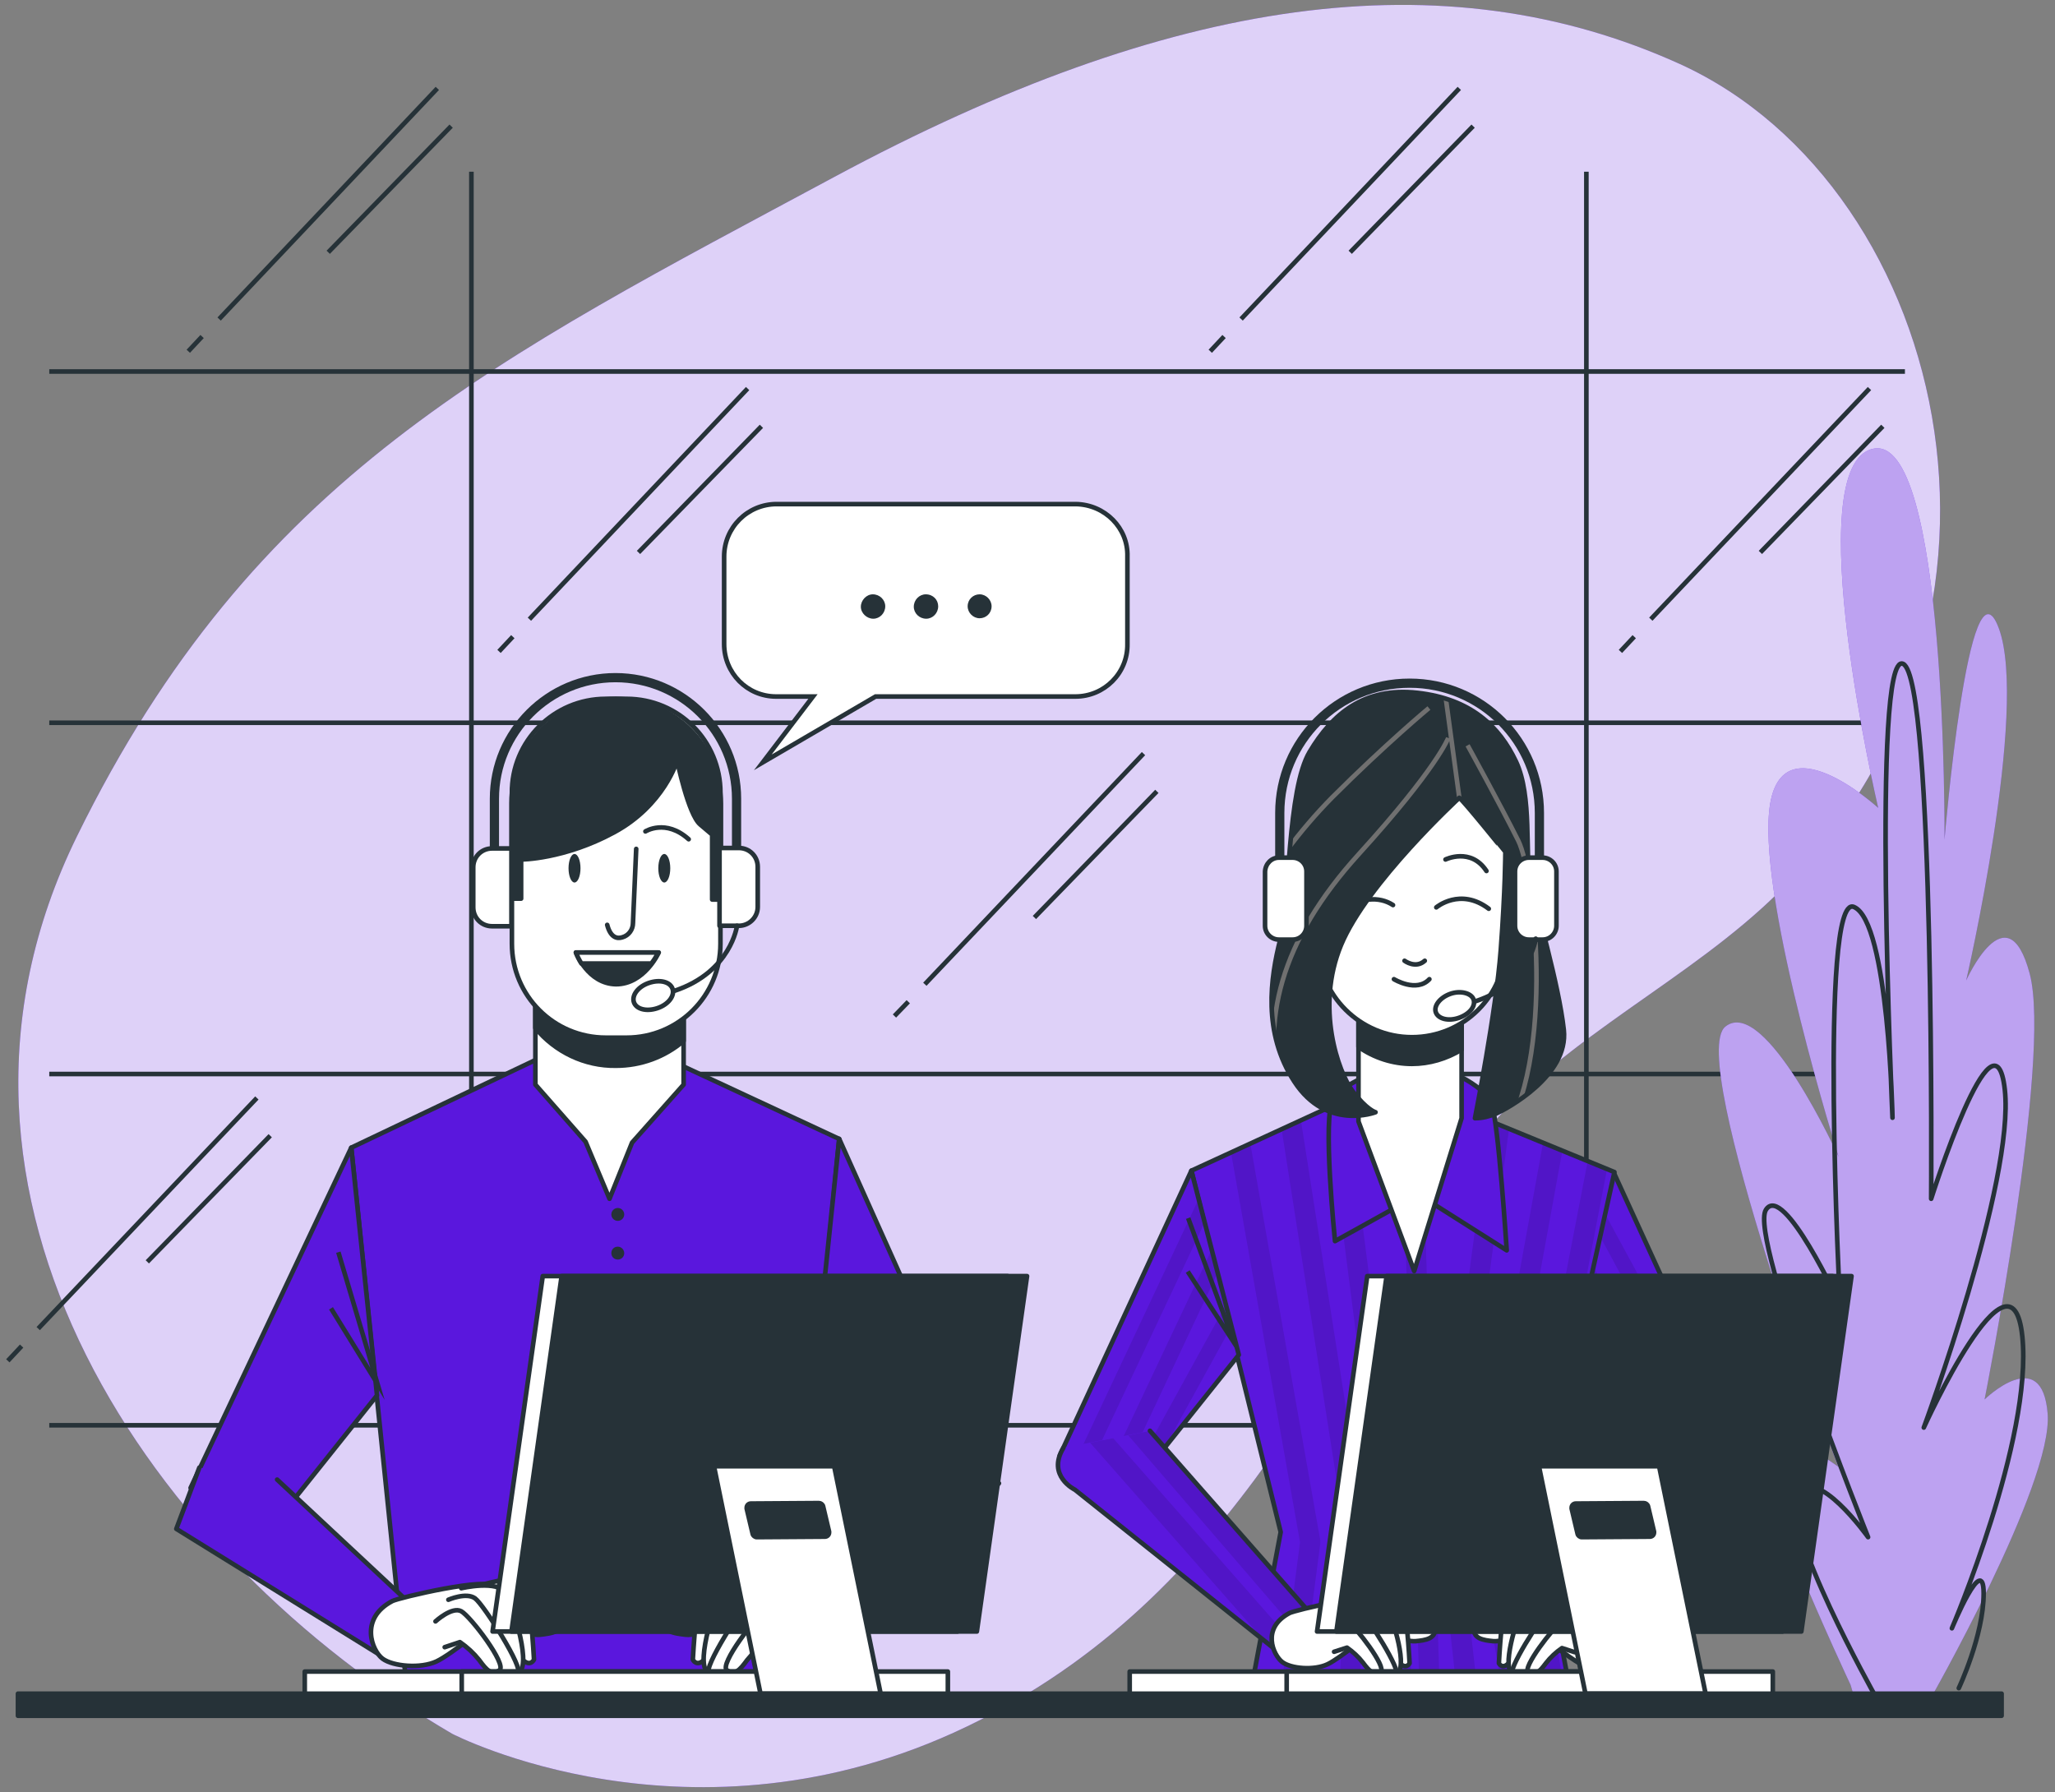 <?xml version="1.0" encoding="utf-8"?>
<!-- Generator: Adobe Illustrator 26.0.1, SVG Export Plug-In . SVG Version: 6.00 Build 0)  -->
<svg version="1.1" id="Layer_1" xmlns="http://www.w3.org/2000/svg" xmlns:xlink="http://www.w3.org/1999/xlink" x="0px" y="0px"
	 viewBox="0 0 446.4 389.3" style="enable-background:new 0 0 446.4 389.3;" xml:space="preserve">
<rect x="0" y="0" width="446.4" height="389.3" fill="#808080" stroke="none"/>
<style type="text/css">
	.st0{fill:#5A17DD;}
	.st1{opacity:0.8;fill:#FFFFFF;enable-background:new    ;}
	.st2{fill:none;stroke:#263238;stroke-miterlimit:10;}
	.st3{opacity:0.6;fill:#FFFFFF;enable-background:new    ;}
	.st4{fill:none;stroke:#263238;stroke-linecap:round;stroke-linejoin:round;}
	.st5{clip-path:url(#SVGID_00000049905583412537883730000015158921276658401668_);}
	.st6{opacity:0.1;}
	.st7{clip-path:url(#SVGID_00000065793783181206711900000004523221967866470021_);}
	.st8{clip-path:url(#SVGID_00000046334254787809221440000015365819012372426643_);}
	.st9{clip-path:url(#SVGID_00000075870036041552226790000005714110583622840205_);}
	.st10{fill:#FFFFFF;stroke:#263238;stroke-linecap:round;stroke-linejoin:round;}
	.st11{clip-path:url(#SVGID_00000176759979839285465690000009028265138047844485_);}
	.st12{fill:#5A17DD;stroke:#263238;stroke-linecap:round;stroke-linejoin:round;}
	.st13{fill:#263238;stroke:#263238;stroke-linecap:round;stroke-linejoin:round;}
	.st14{fill:#263238;}
	.st15{clip-path:url(#SVGID_00000054983610829997992960000000213386545552745634_);}
	.st16{fill:none;stroke:#707070;stroke-miterlimit:10;}
	.st17{fill:none;stroke:#263238;stroke-width:2;stroke-linejoin:round;}
	.st18{fill:#FFFFFF;stroke:#263238;stroke-miterlimit:10;}
</style>
<g>
	<g id="freepik--background-simple--inject-2">
		<path class="st0" d="M98.2,376.6c0,0,52.1,27.1,111.7-1.5s79-84,109.9-125.6c16.2-21.8,42.7-33.9,62.9-52.2
			c64.6-58.6,41.3-156.5-17.8-183.4C313.7-9.3,254.6-1,181.3,38.4S55.2,103.2,16.7,181.7S33.4,338.7,98.2,376.6z"/>
		<path class="st1" d="M98.2,376.6c0,0,52.1,27.1,111.7-1.5s79-84,109.9-125.6c16.2-21.8,42.7-33.9,62.9-52.2
			c64.6-58.6,41.3-156.5-17.8-183.4C313.7-9.3,254.6-1,181.3,38.4S55.2,103.2,16.7,181.7S33.4,338.7,98.2,376.6z"/>
	</g>
	<g id="freepik--Window--inject-2">
		<line class="st2" x1="10.7" y1="309.6" x2="413.8" y2="309.6"/>
		<line class="st2" x1="10.7" y1="233.3" x2="413.8" y2="233.3"/>
		<line class="st2" x1="10.7" y1="157" x2="413.8" y2="157"/>
		<line class="st2" x1="10.7" y1="80.7" x2="413.8" y2="80.7"/>
		<line class="st2" x1="102.4" y1="37.3" x2="102.4" y2="309.8"/>
		<line class="st2" x1="344.6" y1="37.3" x2="344.6" y2="309.8"/>
		<line class="st2" x1="111.4" y1="138.3" x2="108.4" y2="141.5"/>
		<line class="st2" x1="162.4" y1="84.4" x2="115" y2="134.5"/>
		<line class="st2" x1="165.4" y1="92.6" x2="138.7" y2="120"/>
		<line class="st2" x1="355" y1="138.3" x2="352" y2="141.5"/>
		<line class="st2" x1="406.1" y1="84.4" x2="358.6" y2="134.5"/>
		<line class="st2" x1="409" y1="92.6" x2="382.4" y2="120"/>
		<line class="st2" x1="4.7" y1="292.4" x2="1.7" y2="295.6"/>
		<line class="st2" x1="55.8" y1="238.5" x2="8.3" y2="288.6"/>
		<line class="st2" x1="58.7" y1="246.7" x2="32" y2="274.1"/>
		<line class="st2" x1="43.9" y1="73.1" x2="40.9" y2="76.3"/>
		<line class="st2" x1="95" y1="19.2" x2="47.6" y2="69.3"/>
		<line class="st2" x1="98" y1="27.4" x2="71.3" y2="54.8"/>
		<line class="st2" x1="265.9" y1="73.1" x2="262.9" y2="76.3"/>
		<line class="st2" x1="317" y1="19.2" x2="269.6" y2="69.3"/>
		<line class="st2" x1="320" y1="27.4" x2="293.3" y2="54.8"/>
		<line class="st2" x1="197.3" y1="217.6" x2="194.3" y2="220.7"/>
		<line class="st2" x1="248.4" y1="163.7" x2="200.9" y2="213.8"/>
		<line class="st2" x1="251.3" y1="171.9" x2="224.7" y2="199.3"/>
	</g>
	<g id="freepik--Plants--inject-2">
		<path class="st0" d="M402,366c0,0-24.8-52.8-19.4-54.3s16.7,6.9,16.7,6.9s-33.1-88.7-24.5-95.6s24.6,28.3,24.6,28.3
			s-17.1-54.3-15.1-75s23.7-0.8,23.7-0.8s-17.4-74.2-1.2-78s15.6,84.9,15.6,84.9s5.3-63.5,11.8-45.9s-7.1,76.5-7.1,76.5
			s8.9-19.9,13.8-1.5s-9.8,92.5-9.8,92.5s12.5-12.2,13.7,3.1s-25.9,62.7-25.9,62.7l-15.3,1.6L402,366z"/>
		<path class="st3" d="M402,366c0,0-24.8-52.8-19.4-54.3s16.7,6.9,16.7,6.9s-33.1-88.7-24.5-95.6s24.6,28.3,24.6,28.3
			s-17.1-54.3-15.1-75s23.7-0.8,23.7-0.8s-17.4-74.2-1.2-78s15.6,84.9,15.6,84.9s5.3-63.5,11.8-45.9s-7.1,76.5-7.1,76.5
			s8.9-19.9,13.8-1.5s-9.8,92.5-9.8,92.5s12.5-12.2,13.7,3.1s-25.9,62.7-25.9,62.7l-15.3,1.6L402,366z"/>
		<path class="st4" d="M407.3,368.3c0,0-20.6-36.7-16.8-43.6s15.3,9.2,15.3,9.2s-26-65-22.2-71.1s16.1,20.6,16.1,20.6
			s-4.6-89.5,3-86.4s8.4,45.8,8.4,45.8s-4.6-101.7,2.3-98.6s6.1,116.2,6.1,116.2s13.8-43.6,16-23.7s-17.6,73.4-17.6,73.4
			s19.1-42.1,21.4-19.8s-15.3,63.4-15.3,63.4s6.9-16.8,6.9-7.6s-5.4,20.6-5.4,20.6"/>
	</g>
	<g id="freepik--character-2--inject-2">
		<polygon class="st0" points="350.5,254.6 378.3,315.3 360.8,320.3 340.1,294.6 		"/>
		<g>
			<defs>
				<polygon id="SVGID_1_" points="350.5,254.6 378.3,315.3 360.8,320.3 340.1,294.6 				"/>
			</defs>
			<clipPath id="SVGID_00000029024079388917984990000008825410627263180223_">
				<use xlink:href="#SVGID_1_"  style="overflow:visible;"/>
			</clipPath>
			<g style="clip-path:url(#SVGID_00000029024079388917984990000008825410627263180223_);">
				<g class="st6">
					<polygon points="345.4,274 344.3,278.6 367.4,318.4 370.7,317.5 					"/>
					<polygon points="360.9,320.3 364.3,319.3 342.8,284.4 341.6,288.9 					"/>
					<polygon points="348.3,263 347.1,267.7 373.6,316.7 376.9,315.7 					"/>
				</g>
			</g>
		</g>
		<polygon class="st4" points="350.5,254.6 378.3,315.3 360.8,320.3 340.1,294.6 		"/>
		<polygon class="st0" points="295.1,237.6 258.8,254.3 278.2,332.8 272,365.8 340.8,365.8 334,330 350.7,254.6 312.7,239 		"/>
		<g>
			<defs>
				<polygon id="SVGID_00000127001891318176938390000017997082301034222755_" points="295.1,237.6 258.8,254.3 278.2,332.8 
					272,365.8 340.8,365.8 334,330 350.7,254.6 312.7,239 				"/>
			</defs>
			<clipPath id="SVGID_00000092438835885996737310000014733821976820035238_">
				<use xlink:href="#SVGID_00000127001891318176938390000017997082301034222755_"  style="overflow:visible;"/>
			</clipPath>
			<g style="clip-path:url(#SVGID_00000092438835885996737310000014733821976820035238_);">
				<g class="st6">
					<path d="M295.4,365.8l1.4-31.3c0-0.1,0-0.3,0-0.4l-14.2-90.7l-4.2,1.9l14,89.3l-1.4,31.2H295.4z"/>
					<path d="M303.8,327.1c0,0,0-0.1,0-0.1l-11.3-88.1l-4.2,2l11.1,86.7l2.9,38.4h4.5L303.8,327.1z"/>
					<path d="M282.8,365.8l4-30.5c0-0.2,0-0.5,0-0.7l-15.2-86.2l-4.2,1.9l15,84.7l-4,30.8H282.8z"/>
					<path d="M349.1,253.9l-4.2-1.7l-15.3,79.1c0,0.3,0,0.5,0,0.8l5.5,33.8h4.5l-5.6-34.1l0.1-0.6L334,330l3.4-15.1L349.1,253.9z"/>
					<polygon points="309,246.6 304.6,246.7 308.3,365.8 312.7,365.8 					"/>
					<path d="M324.6,331.1l14.8-81.2l-4.2-1.7l-15,82.5c0,0.3,0,0.5,0,0.8l5.9,34.3h4.5L324.6,331.1z"/>
					<path d="M316.6,328.4l11.2-83.2l-4.2-1.7l-11.4,84.7c0,0.2,0,0.4,0,0.5l4.1,37.2h4.5L316.6,328.4z"/>
				</g>
			</g>
		</g>
		<polygon class="st4" points="295.1,237.6 258.8,254.3 278.2,332.8 272,365.8 340.8,365.8 334,330 350.7,254.6 312.7,239 		"/>
		<polygon class="st0" points="258.8,254.3 230.2,316.2 248.5,320.1 269.1,294.3 		"/>
		<g>
			<defs>
				<polygon id="SVGID_00000062874780723202301800000006739438776379589003_" points="258.8,254.3 230.2,316.2 248.5,320.1 
					269.1,294.3 				"/>
			</defs>
			<clipPath id="SVGID_00000103262230636684506990000002549385643851637647_">
				<use xlink:href="#SVGID_00000062874780723202301800000006739438776379589003_"  style="overflow:visible;"/>
			</clipPath>
			<g style="clip-path:url(#SVGID_00000103262230636684506990000002549385643851637647_);">
				<g class="st6">
					<polygon points="266.3,283.4 246.4,319.6 248.5,320.1 253.2,314.1 267.5,288.1 					"/>
					<polygon points="264.5,276.5 263.2,271.5 241,318.5 244.4,319.2 					"/>
					<polygon points="233.8,317 237.1,317.7 261.7,265.5 260.4,260.4 					"/>
				</g>
				<polyline class="st2" points="258.1,264.6 268.1,291.7 258,276.2 				"/>
			</g>
		</g>
		<polygon class="st4" points="258.8,254.3 230.2,316.2 248.5,320.1 269.1,294.3 		"/>
		<path class="st0" d="M249.8,310.8l36.1,41.1l-7,7.9l-45.4-36.2c0,0-6.2-3-2.5-9.1"/>
		<g>
			<defs>
				<path id="SVGID_00000104686851795289926640000007769693956450684563_" d="M249.8,310.8l36.1,41.1l-7,7.9l-45.4-36.2
					c0,0-6.2-3-2.5-9.1"/>
			</defs>
			<clipPath id="SVGID_00000018957875596433034010000009323565869662005672_">
				<use xlink:href="#SVGID_00000104686851795289926640000007769693956450684563_"  style="overflow:visible;"/>
			</clipPath>
			<g style="clip-path:url(#SVGID_00000018957875596433034010000009323565869662005672_);">
				<g class="st6">
					<polygon points="282.1,354.8 285.4,351.9 267.3,330.8 249.8,310.8 245.1,311.8 					"/>
					<polygon points="274.9,356.7 277.9,359.1 280.7,356.6 241.8,312.4 236.8,313.4 					"/>
				</g>
			</g>
		</g>
		<path class="st4" d="M249.8,310.8l36.1,41.1l-7,7.9l-45.4-36.2c0,0-6.2-3-2.5-9.1"/>
		<path class="st10" d="M280.1,350.4c1-0.6,18.4-4.7,18.6-2.6s5.4,4.5,7.8,4.5s4.7-1.9,5.2,0.9s-2.1,3.1-4.2,3.3s-9.4-2.1-9.4-2.1
			s-6.8,5.7-9.7,7.1s-8,1-9.9-0.5S273.9,353.7,280.1,350.4z"/>
		<path class="st10" d="M296.1,347.6c0,0,6.6-1.9,8-1.2s2.1,14.9,2.1,14.9s-0.7,1.4-2.1,0s-6.1-12-6.1-12"/>
		<path class="st10" d="M292.8,348c0,0,6.8-1.6,8.3,0.9s5,14.1,2.1,14.6s-3.8-3.3-3.8-3.3l-4.5-8.2l-3.1-0.5"/>
		<path class="st10" d="M290.4,350.2c0,0,3.3-1.4,5-0.2s9.2,13.2,7.8,13.7s-4.7,0.2-5.2-0.7s-6.6-9-6.6-9"/>
		<path class="st10" d="M288.1,354.2c0,0,3.1-2.8,4.7-1.9s8.5,9.9,7.1,10.8s-2.4,0-3.8-1.9c-1-1.3-2.2-2.4-3.5-3.3l-2.8,0.9"/>
		<path class="st0" d="M357.7,312.2l-12,40.8l8.7,6.1l19.6-31.5c0,0,8.1-9.1,3-14.2"/>
		<g>
			<defs>
				<path id="SVGID_00000022553522306929469140000015262684891294306481_" d="M357.7,312.2l-12,40.8l8.7,6.1l19.6-31.5
					c0,0,8.1-9.1,3-14.2"/>
			</defs>
			<clipPath id="SVGID_00000133511715437352506150000005860159848298785710_">
				<use xlink:href="#SVGID_00000022553522306929469140000015262684891294306481_"  style="overflow:visible;"/>
			</clipPath>
			<g style="clip-path:url(#SVGID_00000133511715437352506150000005860159848298785710_);">
				<g class="st6">
					<polygon points="354.7,358.6 354.8,358.3 371.4,313 366.8,312.7 350.8,356.5 352.6,357.8 					"/>
					<polygon points="345.8,353 349.5,355.7 365,312.7 364.6,312.6 360.4,312.3 					"/>
					<path d="M378.4,315.7c-0.3-0.9-0.8-1.7-1.4-2.4l-2.4-0.1l-12.5,33.6l11.9-19.2L378.4,315.7z"/>
				</g>
			</g>
		</g>
		<path class="st4" d="M357.7,312.2l-12,40.8l8.7,6.1l19.6-31.5c0,0,8.1-9.1,3-14.2"/>
		<path class="st10" d="M351.8,350.4c-1-0.6-18.4-4.7-18.6-2.6s-5.4,4.5-7.8,4.5s-4.7-1.9-5.2,0.9s2.1,3.1,4.2,3.3s9.4-2.1,9.4-2.1
			s6.8,5.7,9.7,7.1s8,1,9.9-0.5S357.9,353.7,351.8,350.4z"/>
		<path class="st10" d="M335.7,347.6c0,0-6.6-1.9-8-1.2s-2.1,14.9-2.1,14.9s0.7,1.4,2.1,0s6.1-12,6.1-12"/>
		<path class="st10" d="M339.1,348c0,0-6.8-1.6-8.2,0.9s-5,14.1-2.1,14.6s3.8-3.3,3.8-3.3l4.5-8.2l3.1-0.5"/>
		<path class="st10" d="M341.4,350.2c0,0-3.3-1.4-5-0.2s-9.2,13.2-7.8,13.7s4.7,0.2,5.2-0.7s6.6-9,6.6-9"/>
		<path class="st10" d="M343.8,354.2c0,0-3.1-2.8-4.7-1.8s-8.5,9.9-7.1,10.8s2.4,0,3.8-1.9c1-1.3,2.2-2.4,3.5-3.3l2.8,0.9"/>
		<path class="st12" d="M297.7,233.5c0,0-5.7,1.8-8.1,5.3s0.4,30.8,0.4,30.8l18.2-10.1l19.1,12.1c0,0-1.8-27.9-3.3-31.9
			s-11.2-8.6-14.5-8.1S297.7,233.5,297.7,233.5z"/>
		<polygon class="st10" points="295.1,218.3 295.1,243.6 307.2,276.1 317.5,242.9 317.5,218.1 		"/>
		<path class="st13" d="M295.1,227.4c3.4,2.4,7.5,3.7,11.6,3.7l0,0c3.8,0,7.5-1.1,10.8-3.1v-9.9l-22.4,0.2V227.4z"/>
		<path class="st10" d="M306.7,225.3L306.7,225.3c-11.2,0-20.4-9.1-20.4-20.4l-3.6-28.6c0-13.3,10.7-24,24-24l0,0
			c13.3,0,24,10.7,24,24l-3.7,28.6C327.1,216.2,318,225.3,306.7,225.3C306.7,225.3,306.7,225.3,306.7,225.3z"/>
		<path class="st4" d="M312,197.1c0,0,5.2-4.4,11.4,0.3"/>
		<path class="st4" d="M302.6,196.6c-1.5-1-3.4-1.4-5.2-1.2"/>
		<path class="st4" d="M314,186.7c0,0,5.5-2.7,8.9,2.5"/>
		<path class="st4" d="M305.1,208.7c0,0,2.4,1.8,4.4,0"/>
		<path class="st4" d="M302.8,212.7c0,0,4.9,3,7.7,0"/>
		<path class="st14" d="M317,173.3c0,0-20.1,18.5-25.7,32s-0.6,27.6,2.5,31.7s5,4.6,5,4.6s-10.6,4.1-17.6-6.6s-5.2-22.6-3.1-30.9
			s1.5-32.6,6.4-40.8s11.8-14.1,23.4-12.8s17.8,7.3,21.4,14.9s1.9,20.3,3.1,25.9s6.2,22.4,7.3,32.4s-12.5,17.2-14.7,18.2
			c-1.5,0.6-3,1-4.6,1c0,0,4.6-23.2,5.6-36.5s1-21.2,1-21.2S317.9,173.9,317,173.3z"/>
		<g>
			<defs>
				<path id="SVGID_00000011027626094400049200000014570151386000643498_" d="M317,173.3c0,0-20.1,18.5-25.7,32s-0.6,27.6,2.5,31.7
					s5,4.6,5,4.6s-10.6,4.1-17.6-6.6s-5.2-22.6-3.1-30.9s1.5-32.6,6.4-40.8s11.8-14.1,23.4-12.8s17.8,7.3,21.4,14.9
					s1.9,20.3,3.1,25.9s6.2,22.4,7.3,32.4s-12.5,17.2-14.7,18.2c-1.5,0.6-3,1-4.6,1c0,0,4.6-23.2,5.6-36.5s1-21.2,1-21.2
					S317.9,173.9,317,173.3z"/>
			</defs>
			<clipPath id="SVGID_00000163760429131298121720000016809878740231193484_">
				<use xlink:href="#SVGID_00000011027626094400049200000014570151386000643498_"  style="overflow:visible;"/>
			</clipPath>
			<g style="clip-path:url(#SVGID_00000163760429131298121720000016809878740231193484_);">
				<path class="st16" d="M314.6,160.3c0,0-2.4,6.5-19.4,25.2s-21.7,36.6-16.5,54"/>
				<path class="st16" d="M310.4,153.8c0,0-9.4,7.8-21,19.4c-7.1,7.2-13.2,15.4-18.1,24.3"/>
				<path class="st16" d="M318.8,161.9c0,0,7.1,12.9,11,20.7s8.4,51.4-5.2,67"/>
				<line class="st16" x1="314" y1="151.2" x2="317" y2="173.3"/>
			</g>
		</g>
		<path class="st4" d="M317,173.3c0,0-20.1,18.5-25.7,32s-0.6,27.6,2.5,31.7s5,4.6,5,4.6s-10.6,4.1-17.6-6.6s-5.2-22.6-3.1-30.9
			s1.5-32.6,6.4-40.8s11.8-14.1,23.4-12.8s17.8,7.3,21.4,14.9s1.9,20.3,3.1,25.9s6.2,22.4,7.3,32.4s-12.5,17.2-14.7,18.2
			c-1.5,0.6-3,1-4.6,1c0,0,4.6-23.2,5.6-36.5s1-21.2,1-21.2S317.9,173.9,317,173.3z"/>
		<path class="st10" d="M277.8,186.3h3c1.6,0,3,1.3,3,3v11.8c0,1.6-1.3,3-3,3h-3c-1.6,0-3-1.3-3-3v-11.8
			C274.9,187.6,276.2,186.3,277.8,186.3z"/>
		<path class="st10" d="M332.1,186.3h3c1.6,0,3,1.3,3,3v11.8c0,1.6-1.3,3-3,3h-3c-1.6,0-3-1.3-3-3v-11.8
			C329.1,187.6,330.5,186.3,332.1,186.3z"/>
		<path class="st17" d="M334.4,186.3v-9.7c0-15.6-12.6-28.2-28.2-28.2l0,0l0,0c-15.6,0-28.2,12.6-28.2,28.2v9.7"/>
		<path class="st4" d="M333.6,203.9c0,0-1.2,9.7-13.1,13.6"/>
		<path class="st4" d="M320.1,217.1c0.5,1.5-0.9,3.2-3.2,4s-4.5,0.2-5-1.2s0.9-3.2,3.1-4S319.6,215.7,320.1,217.1z"/>
	</g>
	<g id="freepik--character-1--inject-2">
		<polygon class="st12" points="117.7,229.6 76.3,249.3 88.3,366.1 170.6,366.1 182.3,247.4 143.4,229.3 		"/>
		<circle class="st14" cx="134.2" cy="263.8" r="1.4"/>
		<path class="st14" d="M135.6,272.2c0,0.8-0.6,1.4-1.4,1.4c-0.8,0-1.4-0.6-1.4-1.4c0-0.8,0.6-1.4,1.4-1.4h0
			C135,270.8,135.6,271.5,135.6,272.2z"/>
		<polygon class="st10" points="148.5,235.6 137.3,248.2 132.4,260.4 127.2,248 116.3,235.6 116.3,213.5 148.5,213.5 		"/>
		<path class="st13" d="M116.3,223.3c4.3,5.2,10.7,8.3,17.5,8.2l0,0c5.4,0,10.6-1.9,14.7-5.4v-12.6h-32.2V223.3z"/>
		<path class="st10" d="M131.6,151.8h4.5c11.3,0,20.4,9.1,20.4,20.4V205c0,11.3-9.1,20.4-20.4,20.4h-4.5c-11.3,0-20.4-9.1-20.4-20.4
			v-32.7C111.1,161,120.3,151.8,131.6,151.8z"/>
		<path class="st4" d="M138.2,184.4l-0.7,16.1c0,1.4-0.9,2.7-2.3,3.1c-1.2,0.4-2.6,0-3.3-2.7"/>
		<path class="st13" d="M125.1,206.9h18c0,0-3.1,6.9-9.3,6.9C127.7,213.7,125.1,206.9,125.1,206.9z"/>
		<path class="st10" d="M126.3,209.3h15.2c0.6-0.8,1.1-1.6,1.5-2.4h-17.9C125.4,207.7,125.8,208.5,126.3,209.3z"/>
		<ellipse class="st14" cx="124.8" cy="188.6" rx="1.3" ry="3.1"/>
		<ellipse class="st14" cx="144.3" cy="188.6" rx="1.3" ry="3.1"/>
		<path class="st4" d="M140.2,180.6c0,0,4.4-2.8,9.4,1.7"/>
		<path class="st13" d="M133.8,151.8L133.8,151.8c-12.5,0-22.7,10.2-22.7,22.7l0,0v20.7h0.2h1.9v-8.5c0,0,9.3,0,20.2-5.9
			s13.7-15.6,13.7-15.6s2.4,11.7,5,13.9l2.6,2.2v14.1h1.9v-20.8C156.5,162,146.4,151.9,133.8,151.8z"/>
		<path class="st10" d="M106.9,184.3h4.2l0,0v16.9l0,0h-4.2c-2.3,0-4.1-1.8-4.1-4.1l0,0v-8.7C102.8,186.1,104.6,184.3,106.9,184.3z"
			/>
		<path class="st10" d="M160.5,201.1h-4.2l0,0v-16.9l0,0h4.2c2.3,0,4.1,1.8,4.1,4.1l0,0v8.7C164.6,199.3,162.7,201.1,160.5,201.1z"
			/>
		<path class="st17" d="M107.4,184.3v-10.8c0-14.5,11.8-26.3,26.3-26.3c0,0,0,0,0,0l0,0c14.5,0,26.3,11.8,26.3,26.3v10.8"/>
		<path class="st4" d="M160.1,201.1c0,0-1.3,10-13.5,14.1"/>
		<path class="st4" d="M146.1,214.8c0.5,1.5-0.9,3.4-3.3,4.2s-4.6,0.2-5.1-1.3s0.9-3.4,3.3-4.2S145.6,213.3,146.1,214.8z"/>
		<polygon class="st12" points="76.3,249.3 41.4,323.2 55.8,335.8 81.9,303.1 		"/>
		<polyline class="st2" points="73.5,272 82,300.6 71.9,284.2 		"/>
		<polygon class="st12" points="182.3,247.4 215.6,321.7 195,330.6 176.7,301.2 		"/>
		<polyline class="st12" points="60.2,321.4 90.2,349.4 81.9,359.1 38.3,332.1 43.3,318.8 		"/>
		<path class="st10" d="M85.2,347.8c1.2-0.7,21.6-5.5,21.9-3s6.4,5.3,9.1,5.3s5.6-2.2,6.1,1.1s-2.5,3.6-5,3.9s-11.1-2.5-11.1-2.5
			s-8,6.7-11.4,8.3s-9.4,1.1-11.7-0.6S78,351.6,85.2,347.8z"/>
		<path class="st10" d="M104.1,344.4c0,0,7.8-2.2,9.4-1.4s2.5,17.5,2.5,17.5s-0.8,1.7-2.5,0s-7.2-14.2-7.2-14.2"/>
		<path class="st10" d="M100.2,345c0,0,8-1.9,9.7,1.1s5.8,16.6,2.5,17.2s-4.4-3.9-4.4-3.9l-5.3-9.7l-3.6-0.5"/>
		<path class="st10" d="M97.4,347.5c0,0,3.9-1.7,5.8-0.3c1.9,1.4,10.8,15.5,9.2,16.1s-5.6,0.3-6.1-0.8S98.5,352,98.5,352"/>
		<path class="st10" d="M94.6,352.2c0,0,3.6-3.3,5.6-2.2s10,11.6,8.3,12.8s-2.8,0-4.4-2.2c-1.2-1.5-2.6-2.8-4.2-3.9l-3.3,1.1"/>
		<polyline class="st12" points="190,314.3 172.4,351.4 183.7,357.4 217,322.2 207.4,311.6 		"/>
		<path class="st10" d="M181.2,347.8c-1.2-0.7-21.6-5.5-21.9-3s-6.4,5.3-9.2,5.3s-5.5-2.2-6.1,1.1s2.5,3.6,5,3.9s11.1-2.5,11.1-2.5
			s8,6.7,11.4,8.3s9.4,1.1,11.6-0.6S188.4,351.6,181.2,347.8z"/>
		<path class="st10" d="M162.4,344.4c0,0-7.8-2.2-9.4-1.4s-2.5,17.5-2.5,17.5s0.8,1.7,2.5,0s7.2-14.2,7.2-14.2"/>
		<path class="st10" d="M166.3,345c0,0-8-1.9-9.7,1.1s-5.8,16.6-2.5,17.2s4.4-3.9,4.4-3.9l5.3-9.7l3.6-0.5"/>
		<path class="st10" d="M169.1,347.5c0,0-3.9-1.7-5.8-0.3s-10.8,15.5-9.2,16.1s5.5,0.3,6.1-0.8s7.8-10.5,7.8-10.5"/>
		<path class="st10" d="M171.8,352.2c0,0-3.6-3.3-5.6-2.2s-10,11.6-8.3,12.8s2.8,0,4.4-2.2c1.2-1.5,2.6-2.8,4.2-3.9l3.3,1.1"/>
	</g>
	<g id="freepik--text-balloon--inject-2">
		<path class="st18" d="M233.7,109.5h-65c-6.3,0-11.4,5.1-11.4,11.4v19c0,6.3,5,11.4,11.3,11.4c0,0,0,0,0,0h8l-10.9,14.3l24.5-14.3
			h43.4c6.3,0,11.4-5.1,11.3-11.4c0,0,0,0,0,0v-19C245.1,114.7,240,109.6,233.7,109.5z"/>
		<path class="st14" d="M192.3,131.7c0,1.5-1.2,2.7-2.6,2.7s-2.7-1.2-2.7-2.6s1.2-2.7,2.6-2.7c0,0,0,0,0,0
			C191.1,129.1,192.3,130.3,192.3,131.7z"/>
		<path class="st14" d="M203.8,131.7c0,1.5-1.2,2.7-2.6,2.7c-1.5,0-2.7-1.2-2.7-2.6c0-1.5,1.2-2.7,2.6-2.7c0,0,0,0,0,0
			C202.7,129.1,203.8,130.3,203.8,131.7z"/>
		<path class="st14" d="M215.4,131.7c0,1.5-1.2,2.6-2.6,2.6s-2.6-1.2-2.6-2.6c0-1.5,1.2-2.6,2.6-2.6l0,0
			C214.2,129.1,215.4,130.3,215.4,131.7z"/>
	</g>
	<g id="freepik--device-2--inject-2">
		<rect x="245.4" y="363.1" class="st10" width="121.1" height="4.9"/>
		<rect x="279.5" y="363.1" class="st10" width="105.6" height="4.9"/>
		<polygon class="st10" points="387.2,354.4 286.1,354.4 297,277.2 398.1,277.2 		"/>
		<polygon class="st13" points="391.3,354.4 290.3,354.4 301.2,277.2 402.2,277.2 		"/>
		<path class="st10" d="M360.4,318.5l10.1,49.4h-26.1l-10.1-49.4H360.4z M342.7,333.2c0.1,0.4,0.5,0.7,0.9,0.7l14.8-0.1
			c0.5,0,0.9-0.4,0.9-0.9c0-0.1,0-0.1,0-0.2l-1.3-5.5c-0.1-0.4-0.5-0.7-0.9-0.7l-14.8,0.1c-0.5,0-0.9,0.4-0.9,0.9c0,0.1,0,0.1,0,0.2
			L342.7,333.2z"/>
	</g>
	<g id="freepik--device-1--inject-2">
		<rect x="66.2" y="363.1" class="st10" width="121.1" height="4.9"/>
		<rect x="100.3" y="363.1" class="st10" width="105.6" height="4.9"/>
		<polygon class="st10" points="208,354.4 107,354.4 117.9,277.2 218.9,277.2 		"/>
		<polygon class="st13" points="212.2,354.4 111.1,354.4 122,277.2 223.1,277.2 		"/>
		<path class="st10" d="M181.2,318.5l10.1,49.4h-26.1l-10.1-49.4H181.2z M163.5,333.2c0.1,0.4,0.5,0.7,0.9,0.7l14.8-0.1
			c0.5,0,0.9-0.4,0.9-0.9c0-0.1,0-0.1,0-0.2l-1.3-5.5c-0.1-0.4-0.5-0.7-0.9-0.7l-14.8,0.1c-0.5,0-0.9,0.4-0.9,0.9c0,0.1,0,0.1,0,0.2
			L163.5,333.2z"/>
	</g>
	<g id="freepik--Table--inject-2">
		<rect x="3.9" y="367.9" class="st13" width="430.9" height="4.8"/>
	</g>
</g>
</svg>
